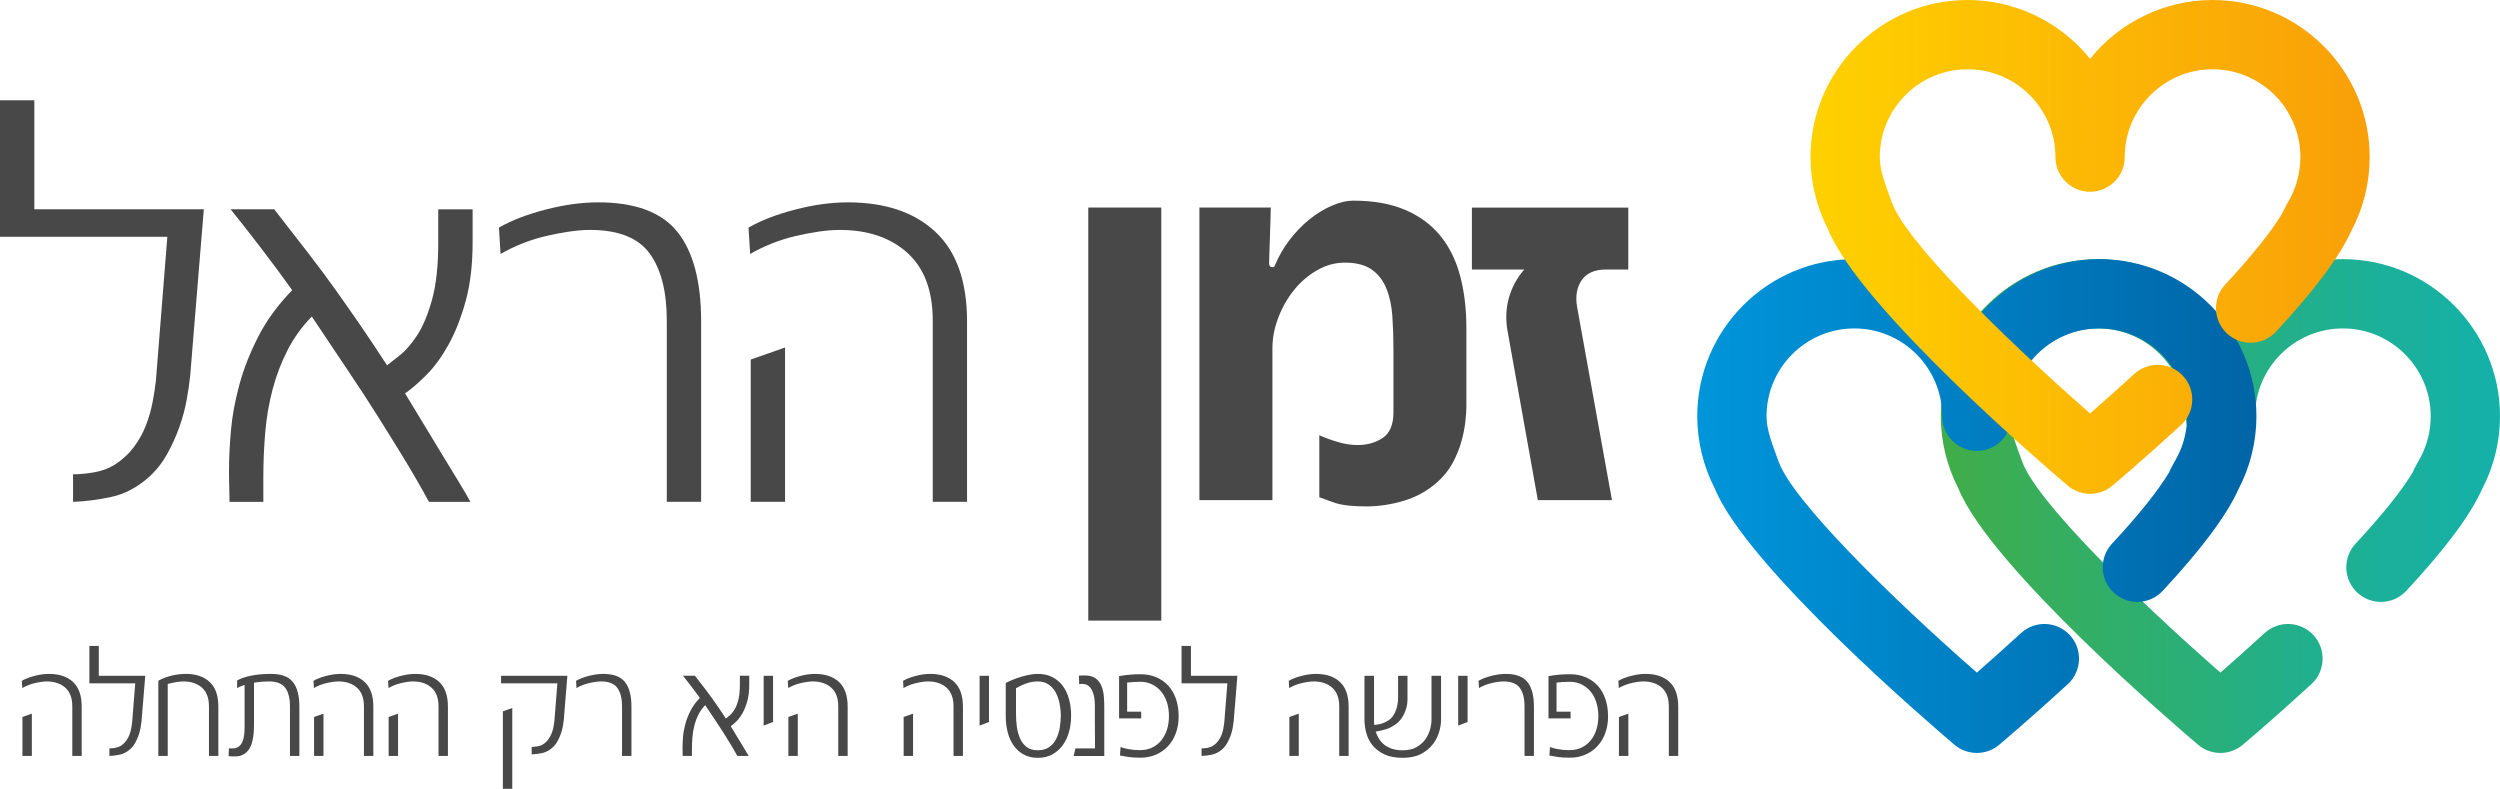 <svg xmlns="http://www.w3.org/2000/svg" id="Layer_1" viewBox="0 0 1445.39 456.05">
  <defs>
    <style>
      .cls-1 {
        fill: none;
      }

      .cls-2 {
        fill: url(#linear-gradient-3);
      }

      .cls-3 {
        fill: url(#linear-gradient-2);
      }

      .cls-4 {
        fill: url(#linear-gradient);
      }

      .cls-5 {
        clip-path: url(#clippath-1);
      }

      .cls-6 {
        fill: #484848;
      }

      .cls-7 {
        clip-path: url(#clippath);
      }
    </style>
    <clipPath id="clippath">
      <path class="cls-1" d="M1283.75,183.82c-17.2-21.38-43.32-34-70.81-34-50.09,0-90.84,40.75-90.84,90.84,0,14.43,3.48,28.8,10.06,41.57,18.38,45.52,126.37,137.94,138.64,148.34,3.61,3.06,8.21,4.75,12.95,4.75s9.27-1.67,12.87-4.69c.72-.6,17.79-14.96,39.74-35.09,8.13-7.47,8.68-20.16,1.22-28.3-7.47-8.14-20.17-8.68-28.3-1.21-10.08,9.24-19.11,17.24-25.52,22.84-49.84-43.59-106.62-99.54-114.6-121.97-3.36-9.44-7.01-17.79-7.01-26.23,0-28,22.78-50.78,50.78-50.78s50.78,22.78,50.78,50.78c0,11.04,8.99,20.03,20.03,20.03s20.03-8.98,20.03-20.03c0-28,22.78-50.78,50.78-50.78s50.78,22.78,50.78,50.78c0,8.1-1.95,16.15-5.64,23.29,0,0-4.41,7.83-4.86,9.27-6.44,10.68-17.52,24.51-32.96,41.12-7.52,8.09-7.05,20.78,1.04,28.3,8.09,7.52,20.78,7.05,28.3-1.04,22.56-24.28,36.89-43.49,43.79-58.74,6.8-12.93,10.39-27.53,10.39-42.21,0-50.09-40.75-90.84-90.83-90.84-27.49,0-53.61,12.63-70.81,34" />
    </clipPath>
    <linearGradient gradientTransform="translate(-23639.78 57989.54) scale(108.67 -108.67)" gradientUnits="userSpaceOnUse" id="linear-gradient" x1="227.87" x2="230.85" y1="530.96" y2="530.96">
      <stop offset="0" stop-color="#41ad49" />
      <stop offset=".29" stop-color="#31ae69" />
      <stop offset=".76" stop-color="#1cb097" />
      <stop offset="1" stop-color="#14b1aa" />
    </linearGradient>
    <clipPath id="clippath-1">
      <path class="cls-1" d="M1142.92,183.82c-17.2-21.38-43.32-34-70.81-34-50.09,0-90.83,40.75-90.83,90.84,0,14.43,3.47,28.8,10.05,41.57,18.38,45.52,126.38,137.94,138.64,148.34,3.61,3.06,8.21,4.75,12.95,4.75s9.27-1.67,12.87-4.69c.72-.6,17.79-14.96,39.74-35.09,8.13-7.47,8.68-20.16,1.22-28.3-7.47-8.14-20.16-8.68-28.3-1.21-10.08,9.24-19.11,17.24-25.52,22.84-49.83-43.59-106.62-99.54-114.59-121.97-3.36-9.44-7.01-17.79-7.01-26.23,0-28,22.78-50.78,50.78-50.78s50.78,22.78,50.78,50.78c0,11.04,8.98,20.03,20.03,20.03s20.03-8.98,20.03-20.03c0-28,22.78-50.78,50.78-50.78s50.78,22.78,50.78,50.78c0,8.1-1.95,16.15-5.64,23.29,0,0-4.41,7.83-4.86,9.27-6.44,10.68-17.53,24.51-32.96,41.12-7.52,8.09-7.05,20.78,1.03,28.3,8.09,7.52,20.79,7.05,28.3-1.04,22.56-24.28,36.89-43.49,43.79-58.74,6.8-12.93,10.39-27.53,10.39-42.21,0-50.09-40.75-90.84-90.84-90.84-27.49,0-53.61,12.63-70.81,34" />
    </clipPath>
    <linearGradient gradientTransform="translate(-23687.12 57989.54) scale(108.67 -108.67)" gradientUnits="userSpaceOnUse" id="linear-gradient-2" x1="227.01" x2="229.99" y1="530.96" y2="530.96">
      <stop offset="0" stop-color="#0095da" />
      <stop offset=".48" stop-color="#007fc3" />
      <stop offset="1" stop-color="#0064a6" />
    </linearGradient>
    <linearGradient gradientUnits="userSpaceOnUse" id="linear-gradient-3" x1="1046.75" x2="1370.04" y1="142.75" y2="142.75">
      <stop offset="0" stop-color="#ffd100" />
      <stop offset="1" stop-color="#f99f08" />
    </linearGradient>
  </defs>
  <path class="cls-6" d="M629.19,358.79V120h42.22v238.79h-42.22ZM847.84,234.09c0,2.65-.21,5.86-.63,9.62-.42,3.76-1.21,7.68-2.36,11.77-1.16,4.09-2.84,8.18-5.04,12.27-2.21,4.09-5.2,7.79-8.98,11.11-5.46,4.87-11.82,8.41-19.06,10.61-7.25,2.21-14.55,3.32-21.9,3.32-3.36,0-6.77-.17-10.24-.5-3.47-.33-6.67-1.05-9.61-2.16l-7.25-2.65v-35.82c3.57,1.55,7.25,2.88,11.03,3.98,3.78,1.11,7.45,1.66,11.03,1.66,5.67,0,10.55-1.38,14.65-4.15,4.1-2.76,6.14-7.68,6.14-14.76v-36.81c0-6.63-.21-12.93-.63-18.9-.42-5.97-1.58-11.28-3.47-15.92-1.89-4.64-4.73-8.29-8.51-10.94s-8.93-3.98-15.44-3.98c-5.67,0-11.08,1.49-16.23,4.48-5.15,2.98-9.61,6.86-13.39,11.61-3.78,4.76-6.77,10.06-8.98,15.92-2.21,5.86-3.31,11.66-3.31,17.41v87.89h-42.22V120h41.27c0,1.33-.05,3.6-.16,6.8-.11,3.21-.21,6.47-.32,9.78-.11,3.32-.21,6.47-.32,9.45-.11,2.98-.16,5.03-.16,6.14,0,1.55.63,2.32,1.89,2.32.84,0,1.36-.44,1.58-1.33,2.1-5.08,4.88-9.89,8.35-14.43,3.47-4.53,7.25-8.46,11.34-11.77,4.1-3.32,8.4-5.97,12.92-7.96,4.51-1.99,8.77-2.98,12.76-2.98,11.55,0,21.47,1.77,29.77,5.31,8.3,3.54,15.07,8.51,20.32,14.92,5.25,6.42,9.08,14.15,11.5,23.22,2.41,9.07,3.62,19.13,3.62,30.18v44.44ZM928.5,155.82c-6.51,0-11.18,2.05-14.02,6.14-2.84,4.09-3.73,9.23-2.68,15.42l20.16,111.77h-42.85l-17.64-98.5c-1.05-6.41-.74-12.6.95-18.57,1.68-5.97,4.62-11.38,8.82-16.25h-30.25v-35.82h90.42v35.82h-12.92Z" />
  <path class="cls-6" d="M109.96,217.17c-.42,4.2-1.1,8.9-2.05,14.1-.95,5.2-2.36,10.45-4.25,15.75-1.89,5.31-4.25,10.5-7.09,15.59-2.84,5.09-6.36,9.51-10.55,13.27-6.72,5.97-13.97,9.78-21.74,11.44-7.77,1.66-15.12,2.6-22.05,2.82v-15.92c3.78,0,7.88-.38,12.29-1.16,4.41-.77,8.4-2.26,11.97-4.48,4.41-2.87,8.08-6.3,11.03-10.28,2.94-3.98,5.25-8.18,6.93-12.6,1.68-4.42,2.94-8.84,3.78-13.27.84-4.42,1.47-8.51,1.89-12.27l6.62-83.24H0V57.98h19.85v63.01h97.99l-7.88,96.18ZM273.25,120.99v18.9c0,13.27-1.37,24.76-4.1,34.49-2.73,9.73-6.04,18.07-9.92,25.04-3.89,6.96-8.09,12.72-12.6,17.25-4.52,4.53-8.66,8.13-12.45,10.78,3.78,6.19,7.51,12.33,11.18,18.41,3.67,6.08,7.19,11.89,10.55,17.41,3.36,5.53,6.46,10.61,9.29,15.26s5.09,8.51,6.77,11.61h-23.95c-4.83-8.84-9.72-17.3-14.65-25.37-4.94-8.07-10.08-16.36-15.44-24.87-5.36-8.51-11.14-17.35-17.33-26.53-6.2-9.17-12.97-19.29-20.32-30.35-5.67,5.75-10.35,12.22-14.02,19.4-3.68,7.19-6.57,14.76-8.66,22.72-2.1,7.96-3.52,16.25-4.25,24.87-.74,8.62-1.1,17.25-1.1,25.87v14.26h-19.53c0-1.99-.05-4.53-.16-7.63-.11-3.09-.16-6.63-.16-10.61,0-6.63.36-14.2,1.1-22.72.73-8.51,2.36-17.41,4.88-26.7,2.52-9.29,6.19-18.62,11.03-28.02,4.83-9.4,11.34-18.29,19.53-26.7-5.67-7.96-11.82-16.25-18.43-24.87-6.62-8.62-12.34-15.92-17.17-21.89h25.21c7.56,9.73,14.12,18.19,19.69,25.37,5.56,7.19,10.71,14.1,15.44,20.73,4.73,6.63,9.45,13.38,14.18,20.23,4.73,6.86,10.03,14.82,15.91,23.88,1.68-1.33,4.15-3.26,7.4-5.8,3.25-2.54,6.56-6.35,9.92-11.44,3.36-5.08,6.25-11.94,8.66-20.56,2.41-8.62,3.62-19.68,3.62-33.16v-19.24h19.85ZM385.51,290.13v-104.8c0-16.8-3.31-29.73-9.92-38.8-6.62-9.06-18.12-13.6-34.5-13.6-3.57,0-7.62.33-12.13.99-4.52.66-9.09,1.55-13.71,2.65-4.62,1.11-9.14,2.54-13.55,4.31-4.41,1.77-8.51,3.76-12.29,5.97l-.95-15.26c7.35-4.2,16.38-7.68,27.1-10.45,10.71-2.76,20.79-4.15,30.25-4.15,21.42,0,36.71,5.7,45.84,17.08,9.14,11.39,13.71,28.69,13.71,51.9v104.14h-19.85ZM539.27,290.13v-104.8c0-17.25-4.88-30.29-14.65-39.13-9.77-8.84-22.84-13.27-39.23-13.27-3.57,0-7.62.33-12.13.99-4.52.66-9.09,1.55-13.71,2.65-4.62,1.11-9.14,2.54-13.55,4.31-4.41,1.77-8.51,3.76-12.29,5.97l-.95-15.26c7.35-4.2,16.38-7.68,27.1-10.45,10.71-2.76,20.79-4.15,30.25-4.15,21.63,0,38.54,5.7,50.73,17.08,12.18,11.39,18.27,28.69,18.27,51.9v104.14h-19.85ZM434.04,290.13v-82.25l19.85-6.96v89.21h-19.85Z" />
  <path class="cls-6" d="M41.8,437.06v-28.72c0-4.73-1.34-8.3-4.01-10.72-2.68-2.42-6.26-3.64-10.75-3.64-.98,0-2.09.09-3.32.27-1.24.18-2.49.42-3.76.73-1.27.3-2.5.7-3.71,1.18-1.21.49-2.33,1.03-3.37,1.64l-.26-4.18c2.01-1.15,4.49-2.1,7.42-2.86,2.94-.76,5.7-1.14,8.29-1.14,5.93,0,10.56,1.56,13.9,4.68,3.34,3.12,5.01,7.86,5.01,14.22v28.54h-5.44ZM12.97,437.06v-22.54l5.44-1.91v24.45h-5.44ZM81.81,417.06c-.12,1.15-.3,2.44-.56,3.86-.26,1.42-.65,2.86-1.17,4.32-.52,1.45-1.17,2.88-1.94,4.27-.78,1.39-1.74,2.61-2.89,3.64-1.84,1.64-3.83,2.68-5.96,3.14-2.13.45-4.14.71-6.04.77v-4.36c1.04,0,2.16-.11,3.37-.32,1.21-.21,2.3-.62,3.28-1.23,1.21-.79,2.22-1.73,3.02-2.82.81-1.09,1.44-2.24,1.9-3.45.46-1.21.81-2.42,1.04-3.64.23-1.21.4-2.33.52-3.36l1.81-22.81h-26.5v-21.63h5.44v17.27h26.85l-2.16,26.35ZM120.81,437.06v-28.72c0-4.73-1.34-8.3-4.01-10.72-2.68-2.42-6.26-3.64-10.75-3.64-2.3,0-5.32.49-9.07,1.45v41.62h-5.44v-43.44c.98-.6,2.1-1.15,3.37-1.64,1.27-.48,2.6-.91,4.01-1.27,1.41-.36,2.83-.64,4.27-.82,1.44-.18,2.82-.27,4.14-.27,5.93,0,10.56,1.56,13.9,4.68,3.34,3.12,5.01,7.86,5.01,14.22v28.54h-5.44ZM167.65,437.06v-28.72c0-4.6-.91-8.15-2.72-10.63-1.81-2.48-4.96-3.73-9.45-3.73-1.21,0-2.49.05-3.84.14-1.35.09-2.95.29-4.79.59v22.9c0,1.09-.01,2.33-.04,3.73-.03,1.39-.14,2.82-.35,4.27-.2,1.45-.52,2.89-.95,4.32-.43,1.42-1.07,2.68-1.9,3.77-.83,1.09-1.89,1.97-3.15,2.64-1.27.67-2.82,1-4.66,1-.63,0-1.27-.02-1.9-.05-.63-.03-1.21-.08-1.73-.14l.17-4.54c.29.06.57.09.86.09h1.12c1.44,0,2.62-.32,3.54-.95.92-.64,1.64-1.5,2.16-2.59.52-1.09.88-2.35,1.08-3.77.2-1.42.3-2.95.3-4.59v-24.81c-.98.36-1.81.68-2.5.95-.69.27-1.3.56-1.81.86v-4.36c1.96-1.15,4.6-2.07,7.94-2.77,3.34-.7,7.25-1.05,11.74-1.05,5.87,0,10.06,1.56,12.56,4.68,2.5,3.12,3.76,7.86,3.76,14.22v28.54h-5.44ZM210.41,437.06v-28.72c0-4.73-1.34-8.3-4.01-10.72-2.68-2.42-6.26-3.64-10.75-3.64-.98,0-2.09.09-3.32.27-1.24.18-2.49.42-3.76.73-1.27.3-2.5.7-3.71,1.18-1.21.49-2.33,1.03-3.37,1.64l-.26-4.18c2.01-1.15,4.49-2.1,7.42-2.86,2.94-.76,5.7-1.14,8.29-1.14,5.93,0,10.56,1.56,13.9,4.68,3.34,3.12,5.01,7.86,5.01,14.22v28.54h-5.44ZM181.58,437.06v-22.54l5.44-1.91v24.45h-5.44ZM253.53,437.06v-28.72c0-4.73-1.34-8.3-4.01-10.72-2.68-2.42-6.26-3.64-10.75-3.64-.98,0-2.09.09-3.32.27-1.24.18-2.49.42-3.76.73-1.27.3-2.5.7-3.71,1.18-1.21.49-2.33,1.03-3.37,1.64l-.26-4.18c2.01-1.15,4.49-2.1,7.42-2.86,2.94-.76,5.7-1.14,8.29-1.14,5.93,0,10.56,1.56,13.9,4.68,3.34,3.12,5.01,7.86,5.01,14.22v28.54h-5.44ZM224.69,437.06v-22.54l5.44-1.91v24.45h-5.44ZM325.96,416.25c-.12,1.09-.3,2.35-.56,3.77-.26,1.42-.65,2.86-1.17,4.32s-1.17,2.88-1.94,4.27c-.78,1.39-1.74,2.61-2.89,3.64-1.84,1.64-3.83,2.68-5.96,3.14-2.13.45-4.14.71-6.04.77v-4.27c.86-.06,1.93-.18,3.19-.36,1.27-.18,2.39-.58,3.37-1.18,1.21-.79,2.22-1.73,3.02-2.82.81-1.09,1.45-2.26,1.94-3.5.49-1.24.85-2.47,1.08-3.68.23-1.21.4-2.33.52-3.36l1.73-21.9h-32.55v-4.36h38.33l-2.07,25.54ZM290.74,456.05v-44.8l5.44-1.91v46.71h-5.44ZM359.63,437.06v-28.72c0-4.6-.91-8.15-2.72-10.63-1.81-2.48-4.96-3.73-9.45-3.73-.98,0-2.09.09-3.32.27-1.24.18-2.49.42-3.76.73-1.27.3-2.5.7-3.71,1.18-1.21.49-2.33,1.03-3.37,1.64l-.26-4.18c2.01-1.15,4.49-2.1,7.42-2.86,2.94-.76,5.7-1.14,8.29-1.14,5.87,0,10.06,1.56,12.56,4.68,2.5,3.12,3.76,7.86,3.76,14.22v28.54h-5.44ZM433.18,390.71v5.18c0,3.64-.38,6.79-1.12,9.45-.75,2.67-1.66,4.95-2.72,6.86-1.07,1.91-2.22,3.48-3.45,4.73-1.24,1.24-2.37,2.23-3.41,2.95,1.04,1.7,2.06,3.38,3.06,5.04,1.01,1.67,1.97,3.26,2.89,4.77.92,1.52,1.77,2.91,2.55,4.18s1.39,2.33,1.86,3.18h-6.56c-1.32-2.42-2.66-4.74-4.01-6.95-1.35-2.21-2.76-4.48-4.23-6.82-1.47-2.33-3.05-4.76-4.75-7.27-1.7-2.51-3.55-5.29-5.57-8.32-1.55,1.58-2.84,3.35-3.84,5.32-1.01,1.97-1.8,4.04-2.37,6.23-.58,2.18-.96,4.45-1.17,6.82-.2,2.36-.3,4.73-.3,7.09v3.91h-5.35c0-.55-.01-1.24-.04-2.09-.03-.85-.04-1.82-.04-2.91,0-1.82.1-3.89.3-6.23.2-2.33.65-4.77,1.34-7.32s1.7-5.1,3.02-7.68c1.32-2.57,3.11-5.01,5.35-7.32-1.55-2.18-3.24-4.45-5.05-6.82s-3.38-4.36-4.71-6h6.91c2.07,2.67,3.87,4.98,5.4,6.95,1.52,1.97,2.94,3.86,4.23,5.68,1.3,1.82,2.59,3.67,3.89,5.54,1.29,1.88,2.75,4.06,4.36,6.54.46-.36,1.14-.89,2.03-1.59.89-.7,1.8-1.74,2.72-3.14.92-1.39,1.71-3.27,2.37-5.63.66-2.36.99-5.39.99-9.09v-5.27h5.44ZM441.51,419.52v-28.81h5.44v26.72l-5.44,2.09ZM484.64,437.06v-28.72c0-4.73-1.34-8.3-4.01-10.72-2.68-2.42-6.26-3.64-10.75-3.64-.98,0-2.09.09-3.32.27-1.24.18-2.49.42-3.76.73-1.27.3-2.5.7-3.71,1.18-1.21.49-2.33,1.03-3.37,1.64l-.26-4.18c2.01-1.15,4.49-2.1,7.42-2.86,2.94-.76,5.7-1.14,8.29-1.14,5.93,0,10.56,1.56,13.9,4.68,3.34,3.12,5.01,7.86,5.01,14.22v28.54h-5.44ZM455.8,437.06v-22.54l5.44-1.91v24.45h-5.44ZM551.29,437.06v-28.72c0-4.73-1.34-8.3-4.01-10.72-2.68-2.42-6.26-3.64-10.75-3.64-.98,0-2.09.09-3.32.27-1.24.18-2.49.42-3.76.73-1.27.3-2.5.7-3.71,1.18-1.21.49-2.33,1.03-3.37,1.64l-.26-4.18c2.01-1.15,4.49-2.1,7.42-2.86,2.94-.76,5.7-1.14,8.29-1.14,5.93,0,10.56,1.56,13.9,4.68,3.34,3.12,5.01,7.86,5.01,14.22v28.54h-5.44ZM522.45,437.06v-22.54l5.44-1.91v24.45h-5.44ZM566.36,419.52v-28.81h5.44v26.72l-5.44,2.09ZM619.27,413.88c0,3.33-.42,6.47-1.25,9.41-.84,2.94-2.07,5.51-3.71,7.72-1.64,2.21-3.66,3.95-6.04,5.23-2.39,1.27-5.14,1.91-8.24,1.91s-5.83-.64-8.16-1.91c-2.33-1.27-4.27-3.01-5.83-5.23-1.55-2.21-2.71-4.79-3.45-7.72-.75-2.94-1.12-6.07-1.12-9.41v-18.99c1.32-.73,2.79-1.41,4.4-2.04,1.61-.64,3.25-1.2,4.92-1.68,1.67-.48,3.29-.86,4.88-1.14,1.58-.27,3.04-.41,4.36-.41,3.16,0,5.94.61,8.33,1.82,2.39,1.21,4.39,2.88,6,5,1.61,2.12,2.83,4.68,3.67,7.68.83,3,1.25,6.26,1.25,9.77ZM613.31,413.88c0-2.42-.25-4.83-.73-7.22-.49-2.39-1.25-4.53-2.29-6.41-1.04-1.88-2.4-3.39-4.1-4.54-1.7-1.15-3.76-1.73-6.17-1.73-2.07,0-4.1.32-6.09.95-1.99.64-4.16,1.62-6.52,2.95v15.09c0,2.3.16,4.67.47,7.09.32,2.42.92,4.67,1.81,6.72.89,2.06,2.16,3.74,3.8,5.04,1.64,1.3,3.81,1.95,6.52,1.95s4.83-.6,6.56-1.82c1.73-1.21,3.08-2.79,4.06-4.73.98-1.94,1.67-4.07,2.07-6.41.4-2.33.6-4.65.6-6.95ZM620.73,437.06l1.04-4.36h11.31c0-3.21-.01-6.32-.04-9.32-.03-3-.04-5.68-.04-8.04v-7.82c0-1.57-.13-3.09-.39-4.54-.26-1.45-.68-2.74-1.25-3.86-.58-1.12-1.31-2.01-2.2-2.68-.89-.67-1.97-1-3.24-1h-1.12c-.29,0-.58.03-.86.09l-.17-4.91c.52-.06,1.09-.09,1.73-.09h1.9c2.59,0,4.63.58,6.13,1.73,1.5,1.15,2.6,2.62,3.32,4.41.72,1.79,1.17,3.73,1.34,5.82s.26,4.08.26,5.95v28.63h-17.7ZM681.45,414.16c0,3.58-.55,6.83-1.64,9.77-1.09,2.94-2.62,5.45-4.58,7.54-1.96,2.09-4.29,3.71-6.99,4.86-2.71,1.15-5.64,1.73-8.81,1.73-2.88,0-5.24-.14-7.08-.41-1.84-.27-3.45-.56-4.83-.86l.35-4.91c.92.42,2.42.83,4.49,1.23,2.07.39,4.32.59,6.73.59,2.65,0,5.01-.5,7.08-1.5,2.07-1,3.83-2.39,5.27-4.18,1.44-1.79,2.53-3.88,3.28-6.27.75-2.39,1.12-4.98,1.12-7.77s-.4-5.59-1.21-8.04c-.81-2.45-1.94-4.54-3.41-6.27-1.47-1.73-3.21-3.07-5.22-4.04-2.02-.97-4.2-1.45-6.56-1.45-1.78,0-3.24.05-4.36.14-1.12.09-2.26.2-3.41.32v16.81h8.12v3.91h-12.78v-24.45c1.27-.24,2.42-.42,3.45-.55,1.04-.12,2.04-.23,3.02-.32.98-.09,1.94-.15,2.89-.18.95-.03,1.97-.05,3.06-.05,3.34,0,6.36.58,9.07,1.73,2.7,1.15,5.02,2.77,6.95,4.86,1.93,2.09,3.41,4.65,4.45,7.68,1.04,3.03,1.55,6.39,1.55,10.09ZM713.24,417.06c-.12,1.15-.3,2.44-.56,3.86-.26,1.42-.65,2.86-1.17,4.32-.52,1.45-1.17,2.88-1.94,4.27-.78,1.39-1.74,2.61-2.89,3.64-1.84,1.64-3.83,2.68-5.96,3.14-2.13.45-4.14.71-6.04.77v-4.36c1.04,0,2.16-.11,3.37-.32,1.21-.21,2.3-.62,3.28-1.23,1.21-.79,2.21-1.73,3.02-2.82.81-1.09,1.44-2.24,1.9-3.45.46-1.21.81-2.42,1.04-3.64.23-1.21.4-2.33.52-3.36l1.81-22.81h-26.5v-21.63h5.44v17.27h26.85l-2.16,26.35ZM774.28,437.06v-28.72c0-4.73-1.34-8.3-4.01-10.72-2.68-2.42-6.26-3.64-10.75-3.64-.98,0-2.09.09-3.32.27-1.24.18-2.49.42-3.76.73-1.27.3-2.5.7-3.71,1.18-1.21.49-2.33,1.03-3.37,1.64l-.26-4.18c2.01-1.15,4.49-2.1,7.42-2.86,2.94-.76,5.7-1.14,8.29-1.14,5.93,0,10.56,1.56,13.9,4.68,3.34,3.12,5.01,7.86,5.01,14.22v28.54h-5.44ZM745.45,437.06v-22.54l5.44-1.91v24.45h-5.44ZM795.33,422.88c.46,1.45,1.09,2.85,1.9,4.18.81,1.33,1.84,2.5,3.11,3.5,1.27,1,2.78,1.79,4.53,2.36,1.75.58,3.78.86,6.09.86,3.16,0,5.83-.6,7.99-1.82,2.16-1.21,3.87-2.73,5.14-4.54,1.27-1.82,2.17-3.74,2.72-5.77.55-2.03.82-3.86.82-5.5v-25.45h5.53v25.45c0,2.06-.36,4.36-1.08,6.91-.72,2.54-1.93,4.94-3.63,7.18-1.7,2.24-3.97,4.12-6.82,5.63-2.85,1.51-6.4,2.27-10.66,2.27s-7.81-.68-10.66-2.04c-2.85-1.36-5.12-3.12-6.82-5.27-1.7-2.15-2.89-4.51-3.58-7.09-.69-2.57-1.04-5.1-1.04-7.59v-25.45h5.53v26.95c0,.52.06,1.02.17,1.5.29,0,1.19-.14,2.72-.41,1.52-.27,3.18-.92,4.96-1.95,1.09-.6,2.03-1.42,2.81-2.45.78-1.03,1.39-2.14,1.86-3.32.46-1.18.81-2.42,1.04-3.73.23-1.3.35-2.53.35-3.68v-12.9h5.44v13.72c0,2.73-.62,5.42-1.86,8.09-1.24,2.67-2.84,4.7-4.79,6.09-2.13,1.52-4.1,2.53-5.91,3.04-1.81.52-3.58.92-5.31,1.23h-.52ZM843.05,419.52v-28.81h5.44v26.72l-5.44,2.09ZM881.41,437.06v-28.72c0-4.6-.91-8.15-2.72-10.63-1.81-2.48-4.96-3.73-9.45-3.73-.98,0-2.09.09-3.32.27-1.24.18-2.49.42-3.76.73-1.27.3-2.5.7-3.71,1.18-1.21.49-2.33,1.03-3.37,1.64l-.26-4.18c2.01-1.15,4.49-2.1,7.42-2.86,2.94-.76,5.7-1.14,8.29-1.14,5.87,0,10.06,1.56,12.56,4.68,2.5,3.12,3.76,7.86,3.76,14.22v28.54h-5.44ZM929.71,414.16c0,3.58-.55,6.83-1.64,9.77-1.09,2.94-2.62,5.45-4.58,7.54-1.96,2.09-4.29,3.71-6.99,4.86-2.71,1.15-5.64,1.73-8.81,1.73-2.88,0-5.24-.14-7.08-.41-1.84-.27-3.45-.56-4.83-.86l.35-4.91c.92.42,2.42.83,4.49,1.23,2.07.39,4.32.59,6.73.59,2.65,0,5.01-.5,7.08-1.5,2.07-1,3.83-2.39,5.27-4.18,1.44-1.79,2.53-3.88,3.28-6.27.75-2.39,1.12-4.98,1.12-7.77s-.4-5.59-1.21-8.04c-.81-2.45-1.94-4.54-3.41-6.27-1.47-1.73-3.21-3.07-5.22-4.04-2.02-.97-4.2-1.45-6.56-1.45-1.78,0-3.24.05-4.36.14-1.12.09-2.26.2-3.41.32v16.81h8.12v3.91h-12.78v-24.45c1.27-.24,2.42-.42,3.45-.55,1.04-.12,2.04-.23,3.02-.32.98-.09,1.94-.15,2.89-.18.95-.03,1.97-.05,3.06-.05,3.34,0,6.36.58,9.07,1.73,2.7,1.15,5.02,2.77,6.95,4.86,1.93,2.09,3.41,4.65,4.45,7.68,1.04,3.03,1.55,6.39,1.55,10.09ZM964.84,437.06v-28.72c0-4.73-1.34-8.3-4.01-10.72-2.68-2.42-6.26-3.64-10.75-3.64-.98,0-2.09.09-3.32.27-1.24.18-2.49.42-3.76.73-1.27.3-2.5.7-3.71,1.18-1.21.49-2.33,1.03-3.37,1.64l-.26-4.18c2.01-1.15,4.49-2.1,7.42-2.86,2.94-.76,5.7-1.14,8.29-1.14,5.93,0,10.56,1.56,13.9,4.68,3.34,3.12,5.01,7.86,5.01,14.22v28.54h-5.44ZM936,437.06v-22.54l5.44-1.91v24.45h-5.44Z" />
  <g class="cls-7">
    <rect class="cls-4" height="285.5" width="323.29" x="1122.1" y="149.82" />
  </g>
  <g class="cls-5">
    <rect class="cls-3" height="285.5" width="323.29" x="981.28" y="149.82" />
  </g>
  <path class="cls-2" d="M1208.4,34c-17.2-21.38-43.32-34-70.81-34-50.09,0-90.84,40.75-90.84,90.84,0,14.43,3.48,28.8,10.05,41.57,18.38,45.51,126.37,137.93,138.64,148.34,3.61,3.06,8.21,4.75,12.95,4.75s9.27-1.66,12.87-4.69c.71-.6,17.79-14.96,39.73-35.09,8.13-7.46,8.68-20.16,1.22-28.3-7.47-8.14-20.16-8.68-28.29-1.22-10.08,9.24-19.11,17.24-25.52,22.84-49.83-43.59-106.62-99.54-114.6-121.97-3.36-9.44-7-17.79-7-26.23,0-28,22.78-50.78,50.78-50.78s50.78,22.78,50.78,50.78c0,11.04,8.98,20.03,20.03,20.03s20.03-8.98,20.03-20.03c0-28,22.78-50.78,50.78-50.78s50.78,22.78,50.78,50.78c0,8.1-1.95,16.15-5.64,23.29,0,0-4.41,7.84-4.86,9.27-6.44,10.68-17.53,24.51-32.96,41.12-7.52,8.09-7.05,20.78,1.04,28.3,8.09,7.51,20.78,7.05,28.3-1.04,22.56-24.28,36.89-43.49,43.79-58.73,6.8-12.93,10.39-27.53,10.39-42.21,0-50.09-40.75-90.84-90.84-90.84-27.49,0-53.61,12.62-70.81,34" />
</svg>